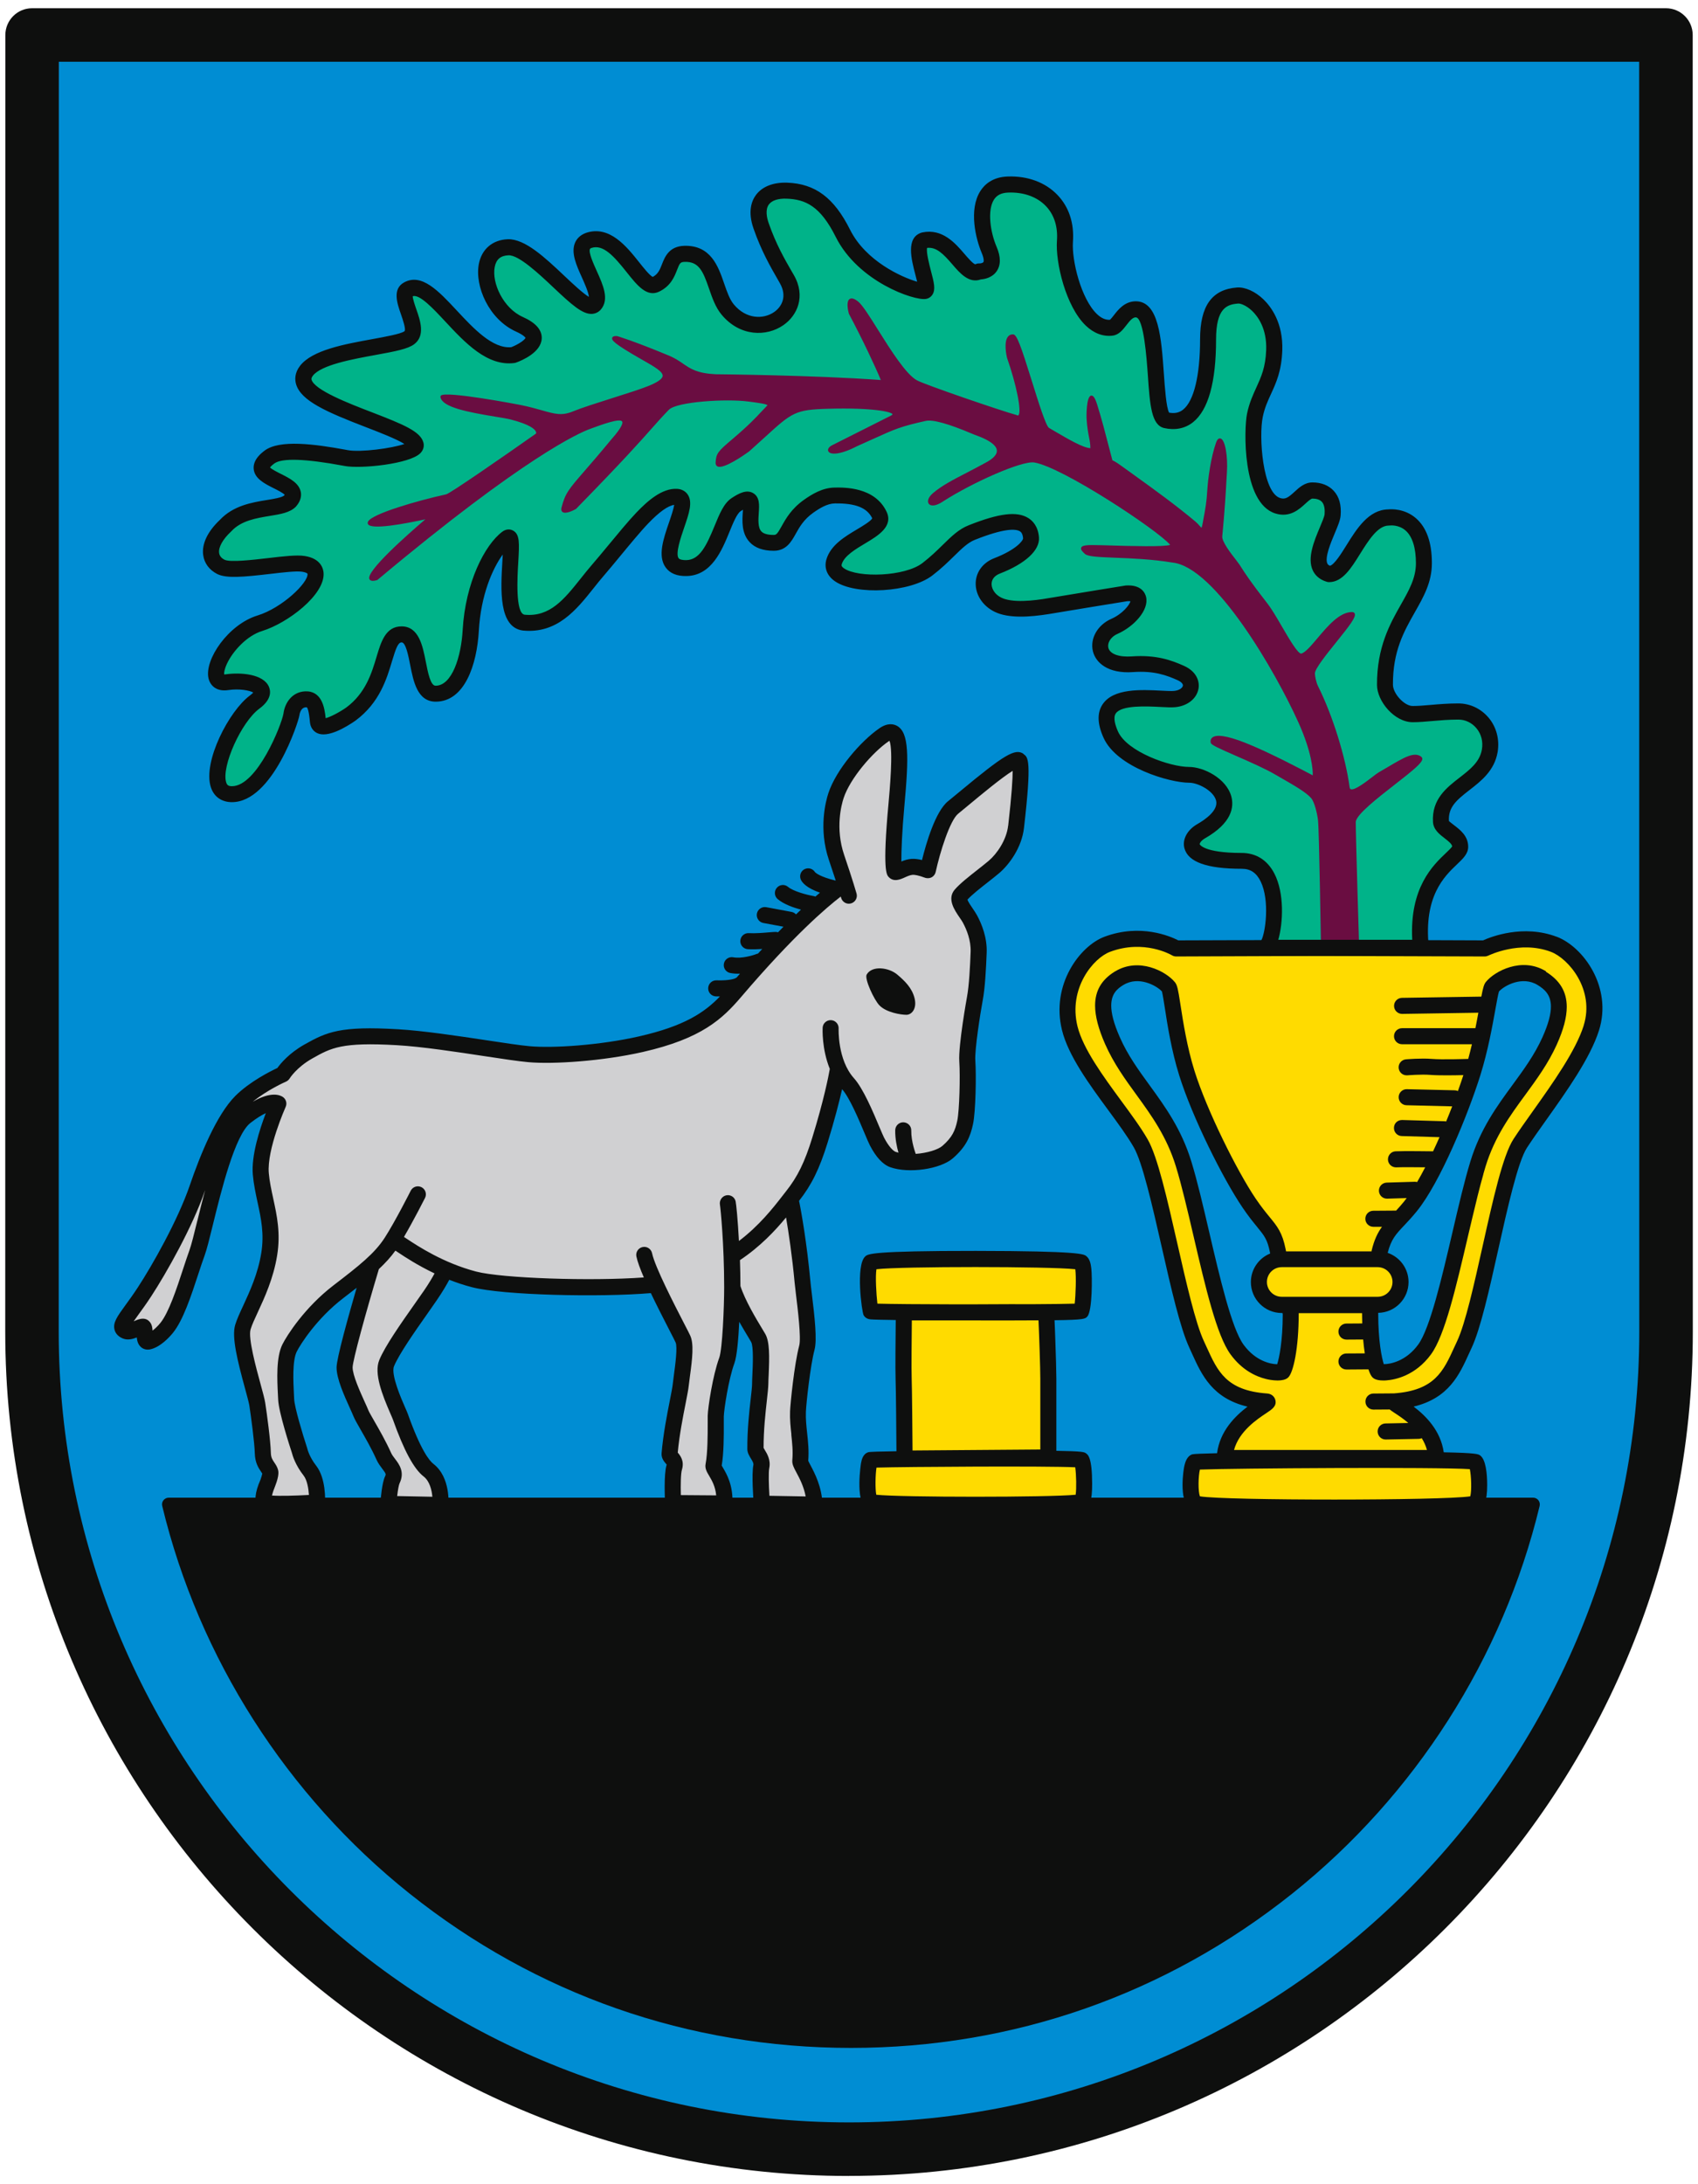 <?xml version="1.0" encoding="UTF-8"?>
<svg id="Farbe" xmlns="http://www.w3.org/2000/svg" viewBox="0 0 317.48 408.19">
  <defs>
    <style>
      .cls-1 {
        fill: #d0d0d2;
      }

      .cls-2 {
        fill: #ffdb00;
      }

      .cls-3 {
        fill: #6a0d41;
      }

      .cls-4 {
        fill: #00b389;
      }

      .cls-5 {
        fill: #0e0f0e;
      }

      .cls-6 {
        fill: #0e0f0e;
      }

      .cls-7 {
        fill: #008dd3;
      }
    </style>
  </defs>
  <path id="Wappen_Fläche" class="cls-7" d="M311.48,6.54l.02,242.33c0,84.37-68.4,152.77-152.77,152.77h.02c-84.37,0-152.77-68.4-152.77-152.77l.02-242.33h305.49Z"/>
  <g id="Wappen_Kontur">
    <path class="cls-6" d="M158.75,406.65h-.02c-86.99,0-157.75-70.78-157.75-157.77l.02-242.33C1,3.78,3.24,1.54,6,1.54h305.49c2.76,0,5,2.24,5,5l.02,242.33c0,86.99-70.76,157.76-157.75,157.77h0ZM11,11.54l-.02,237.33c0,81.48,66.29,147.76,147.76,147.77,81.47,0,147.76-66.29,147.76-147.77l-.02-237.33H11Z"/>
  </g>
  <path id="Schildfuss" class="cls-6" d="M287.64,280.37c-.24-.3-.6-.48-.98-.48H31.54c-.38,0-.75.18-.98.48-.24.3-.32.69-.23,1.07,6.85,28.39,23.28,54.12,46.24,72.43,23.66,18.87,52.2,28.84,82.52,28.85h.02c30.33,0,58.86-9.98,82.52-28.85,22.97-18.32,39.39-44.04,46.24-72.43.09-.37,0-.77-.23-1.07Z"/>
  <g id="KeyVisual_x5F_bunt">
    <g id="Farbige_x5F_Flächen">
      <path id="Blatt_x5F_Fläche" class="cls-4" d="M236.42,177.12c1.85.25,4.3-16.26-4.24-16.26-11.39,0-10.21-4.05-7.6-5.54,9.22-5.27,1.45-10.55-2.23-10.55s-12.53-2.84-14.65-7.49c-4.12-9.05,8.73-6.36,11.93-6.67,3.2-.3,4.28-3.46,1.15-4.85-2.31-1.03-4.88-1.95-9.05-1.65-7.25.52-7.44-5.28-3.36-7.08,4.08-1.8,6.55-6.45,2.23-6.17,0,0-9.83,1.58-13.47,2.21-2.72.47-6.85,1.12-9.68.25-4.13-1.26-4.87-6.11-1.03-7.59,4.28-1.65,6.47-3.74,6.36-5.23-.33-4.28-5.22-3.32-11.08-.99-2.7,1.07-4.44,3.9-8.28,6.86-4.76,3.67-18.9,3.3-17.45-1.43,1.32-4.28,9.89-5.72,8.45-8.72-1.43-2.96-4.67-3.69-8.33-3.63-1.73.03-3.31.9-4.88,2.01-4.23,2.99-3.68,6.83-6.54,6.83-8.62,0-.55-11.42-7.02-7.14-2.86,1.9-3.4,11.74-9.29,11.86-8.01.16,2.32-13.06-1.8-13.32-1.97-.12-4.19,1.61-6.44,3.95-2.25,2.34-6.14,7.26-8.23,9.67-4.05,4.66-7.16,10.56-13.96,9.9-5.18-.66-.82-17.48-3.07-15.8-2.77,2.06-6.32,8.5-6.82,17.23-.31,5.56-2.25,11.85-6.57,11.85s-2.28-11.08-6.36-11.08-1.99,9.36-9.51,14.91c0,0-5.89,4.08-6.13,1.37-.24-2.71-.64-4.23-2.32-4.15-1.68.07-2.48,1.58-2.64,2.86-.16,1.28-4.88,14.88-11.12,14.88s-.41-13.8,4.24-17.21c3.82-2.8-1.07-4.31-5.16-3.71-4.88.71-.27-9.05,6.17-11.03,6.32-1.94,14.4-10.1,8.15-11.08-3.04-.48-12.99,1.83-15.47.55-2.48-1.28-2.68-4.35.88-7.68,3.66-3.97,10.2-2.74,12.07-4.61,3.29-3.79-9.51-4.01-3.84-8.23,2.73-2.03,11.23-.38,14.35.19,3.28.6,13.39-.78,12.98-2.5-.88-3.62-25.02-7.9-20.41-13.83,3.13-4.02,16.72-4.34,19.2-6.14,2.48-1.8-2.54-7.76-.22-9.03,4.8-2.63,11.52,13.31,19.68,12.25,0,0,7.72-2.81,1.16-5.74-6.56-2.93-8.98-14.14-2.12-14.4,4.98-.19,14.14,13.02,16.17,10.67,2.25-2.6-5.42-10.38-1.1-11.96,5.84-1.95,9.61,9.65,12.51,8.23,3.44-1.69,1.86-5.6,5.38-5.71,5.94-.19,5.27,7.02,8.09,10.42,5.34,6.43,14.87.93,11.04-5.71-1.48-2.56-3.28-5.56-4.8-9.92-1.52-4.36.74-6.73,4.82-6.58,4.08.15,7.36,1.75,10.46,7.95,3.91,7.82,13.84,11.03,15.28,10.8,1.44-.23-2.86-8.6-.12-9.48,5.27-1.1,7.35,7.24,10.31,5.82,0,0,3.65.13,1.89-4-1.76-4.13-2.75-12.01,3.49-12.24,6.24-.23,11.16,3.79,10.67,10.59-.36,4.95,2.93,16.85,8.72,16.16,1.35-.16,2.2-3.43,4.52-3.43,5.12,0,2.61,20.04,5.65,20.73,6.96,1.58,7.87-9,7.87-15.09s2.14-7.95,5.52-8.22c2.23-.17,7.11,3.2,6.85,10.23-.22,5.93-2.65,7.54-3.61,12.15-.68,3.24-.47,15.43,4.28,16.9,3.18.99,4.39-2.85,6.47-2.85s4.06,1.1,3.78,4.56c-.19,2.32-5.31,9.71-.66,11.06,3.68,0,5.86-10.57,11.14-10.57,0,0,6.6-.99,6.59,8.56-.01,7.25-7.33,10.84-7.27,22.71.01,2.41,2.74,5.47,5.18,5.47s5.04-.49,8.56-.49,6.55,3.28,5.84,7.36c-1.07,6.17-9.51,6.67-9.12,13.21.1,1.65,3.6,2.41,3.6,4.73s-8.83,4.71-7.36,18.86h-29.26Z"/>
      <path class="cls-3" d="M265.75,141.43c-1.29-1.02-3.21.11-6.12,1.83-.58.34-1.19.7-1.85,1.08-.26.15-.68.47-1.21.88-1.16.89-3.32,2.56-4.02,2.27-.04-.02-.17-.07-.21-.37-.76-5.68-3.18-13.44-5.9-18.88-.33-.66-.58-1.81-.59-2.39,0-.88,2.21-3.62,3.98-5.82,2.63-3.26,3.76-4.75,3.46-5.38-.05-.1-.18-.27-.5-.27h0c-2.33,0-4.53,2.6-6.46,4.89-1.16,1.37-2.25,2.66-3.01,2.87-.61.16-2.41-2.95-3.61-5.01-.95-1.63-1.93-3.31-2.74-4.35-3.15-4.03-4.24-5.73-4.89-6.75-.13-.2-.24-.38-.34-.53-.13-.19-.36-.49-.65-.87-.93-1.19-2.65-3.4-2.56-4.39.46-4.85.64-7.88.76-10.09.04-.68.07-1.3.11-1.87.19-2.83-.29-6.15-1.22-6.34-.33-.07-.6.19-.8.75-.99,2.77-1.53,6.85-1.65,8.92-.13,2.25-.35,3.42-.75,5.55l-.13.71c-.11.61-.21.75-.19.76-.08-.03-.27-.25-.41-.41-.19-.22-.43-.49-.72-.73-3.74-3.13-7.27-5.68-12.16-9.2l-1.88-1.35c-.85-.61-1.27-.83-1.5-.91-.15-.53-.36-1.34-.6-2.29-.61-2.37-1.45-5.61-2.25-8.13-.4-1.26-.73-1.75-1.14-1.67-.93.17-.85,4.09-.85,4.13.1,1.77.31,2.82.47,3.65.14.7.25,1.27.25,2.04-1.4-.08-4.14-1.69-6.57-3.11-.39-.23-.78-.46-1.16-.68-.59-.34-2.04-4.99-3.2-8.72-2.07-6.65-2.82-8.72-3.49-8.76-.4-.02-.74.11-.97.4-.86,1.01-.28,3.65-.2,3.97,1.78,5.06,2.8,10.18,2.12,10.76-.06.05-.17.04-.37-.07-2.55-.68-16.89-5.57-18.58-6.47-2.05-1.1-4.96-5.73-7.3-9.46-1.56-2.49-2.91-4.64-3.71-5.27-.7-.55-1.22-.71-1.58-.47-.72.47-.26,2.32-.15,2.74,2.71,5.12,4.91,9.82,5.98,12.4-12.39-.91-30.72-1.08-30.88-1.08-3.45-.17-4.67-1-6.09-1.97-.78-.54-1.59-1.09-2.84-1.59-6.48-2.69-9.41-3.55-9.49-3.57-.25-.02-.82-.05-.93.33-.12.42.19,1,5.36,3.95l.47.27c1.97,1.12,3.66,2.08,3.61,2.89-.04.57-.99,1.22-2.81,1.94-1.59.62-4.17,1.44-6.67,2.23-2.78.88-5.65,1.79-7.31,2.47-2.06.85-3.37.48-5.76-.2-1.11-.31-2.49-.71-4.25-1.05-.14-.03-13.87-2.66-14.67-1.7-.08.1-.1.23-.07.3.35,1.86,5.05,2.78,10.26,3.63,1.21.2,2.25.37,2.84.52,3.73.96,4.58,1.86,4.75,2.31.06.17.04.28.02.32-6.36,4.48-16.05,11.18-16.8,11.36-5.42,1.19-13.81,3.63-14.6,5.07-.11.19-.09.35-.05.45.44,1.22,7.03-.04,10.75-.85-3.44,2.94-11.2,9.79-10.46,11.19.23.45.92.32,1.41.18l.1-.05c27.62-23.14,37.88-27.53,39.66-28.18l.4-.15c1.96-.72,5.25-1.92,5.69-1.27.12.18.17.87-2.03,3.35-2.18,2.64-3.82,4.53-5.02,5.91-2.98,3.44-3.6,4.15-4.29,6.82-.12.48.03.72.18.83.58.45,2.05-.3,2.48-.54l.06-.04c8.88-9.09,11.95-12.55,14.19-15.08,1.08-1.22,1.94-2.19,3.16-3.44,1.46-1.51,10.71-2.09,14.86-1.54l.17.02c1.53.2,3.27.43,3.41.68-.39.39-.74.76-1.12,1.17-1.08,1.16-2.43,2.6-5.45,5.16-2.7,2.28-3.04,2.68-3.13,4.38-.02.43.17.62.34.71,1.13.61,5.12-2.21,5.93-2.8,1.09-.98,2.03-1.83,2.86-2.58,5.18-4.73,5.73-5.22,11.96-5.39,8.26-.23,11.89.57,11.99,1.04,0,0-.03.11-.39.29-4.2,2.1-10.96,5.52-10.97,5.52-.7.39-.79.83-.64,1.11.38.71,2.34.61,5.33-.95,1.31-.58,2.38-1.06,3.29-1.48,3.78-1.71,4.92-2.23,9.59-3.26,1.32-.29,4.25.52,8.7,2.41.23.1.39.16.44.18,3.36,1.17,4.12,2.25,4.16,2.94.05.76-.71,1.57-2.22,2.34-1.24.68-2.37,1.27-3.47,1.84-2.46,1.27-4.58,2.36-6.25,3.78-.97.82-1.09,1.6-.79,2,.33.44,1.23.54,2.74-.49,5.42-3.48,14.65-7.6,16.98-7.23,5.24.85,22.99,12.57,25.41,15.39-.99.41-7.43.23-11.75.1l-1.01-.03c-2.89-.09-3.69,0-3.87.46-.15.36.21.72.68,1.16.54.49,2.32.59,5.68.72,3.06.12,6.86.27,10.67.9,8,.77,19.35,20.48,23.59,29.9,2.51,5.59,2.7,8.84,2.67,9.87-1.6-.85-8.39-4.44-12.71-6.12-3.33-1.3-5.39-1.6-6.12-.9-.34.32-.31.76-.22,1,.2.38,1.46.96,4.73,2.39,2.56,1.12,5.46,2.39,7.34,3.5.42.25.88.51,1.35.78,2.06,1.18,4.38,2.51,5.32,3.59.64.74,1.13,2.85,1.29,4.1.22,1.8.56,23.84.56,24.07v.24s7.15.18,7.15.18v-.26c-.01-.21-.65-21.14-.65-23.82,0-1.35,4.07-4.51,7.34-7.06,3.26-2.54,5.1-4.01,5.11-4.76,0-.15-.06-.28-.18-.37Z"/>
      <path id="Kelch_x5F_Fläche" class="cls-2" d="M290.71,176.34c-6.52-2.46-12.89.78-12.89.78l-26.87-.1h-3.96l-26.87.1s-5.75-3.45-12.89-.78c-4.03,1.51-8.9,8.01-7.02,15.68,1.7,6.91,9.77,15.43,13.28,21.53,3.35,5.84,7.01,30.22,10.45,37.59,2.3,4.94,3.88,9.95,13.06,10.62,1.59.12-6.93,1.7-7.74,11.15-3.47.06-5.7.11-5.84.16-.78.27-1.35,6.54,0,7.73,1.28,1.13,51.04,1.06,52.46,0,1.15-.86.68-7.23,0-7.73-.21-.16-3.01-.25-7.2-.31-.85-9.79-9.32-10.89-7.74-11,9.18-.67,10.76-5.68,13.06-10.62,3.44-7.37,6.96-32.25,10.45-37.59,3.85-5.9,11.14-14.82,13.28-21.53,2.39-7.52-2.99-14.16-7.02-15.68ZM231.48,252.04c-3.7-5.08-6.87-24.52-9.97-34.65-3.11-10.13-9.69-14.86-13.3-23.05-3-6.79-1.83-9.76,1.23-11.65,3.79-2.34,8.06.13,9.29,1.65.57.71,1.06,8.64,3.38,16.05,2.32,7.42,7.93,18.8,11.63,24.28,3.23,4.77,4.55,4.75,5.38,8.93l.34,1.64c-2.17.2-3.88,2.01-3.88,4.23,0,2.36,1.91,4.27,4.27,4.27h1.36l.33,1.58c0,6.96-1.16,10.51-1.49,10.84-.33.33-5.12.61-8.56-4.12ZM289.96,194.33c-3.67,8.16-10.31,12.92-13.42,23.05-3.11,10.13-6.27,29.57-9.97,34.65-3.44,4.73-8.37,4.45-8.7,4.12-.33-.33-1.5-3.88-1.49-10.84l.24-1.58h1.16c2.36,0,4.27-1.91,4.27-4.27s-1.83-4.17-4.12-4.25l.2-1.3c1.04-4.38,2.77-4.91,5.79-8.61,4.17-5.12,9.3-17.51,11.62-24.92,2.32-7.42,3.08-15.34,3.66-16.05,1.22-1.52,5.5-3.99,9.29-1.65,3.06,1.89,4.59,4.76,1.48,11.65Z"/>
      <path id="Esel_x5F_Fläche_x5F_Grau" class="cls-1" d="M90.72,195.9c-5.21-.79-11.7-1.77-16.42-2.05-1.97-.12-3.64-.17-5.11-.17-6.22,0-8.24.97-11.55,2.84-2.64,1.49-4.08,3.26-4.58,3.95l-.22.31-.35.16c-1.1.52-4.91,2.4-7.44,4.93-2.62,2.62-5.45,8.21-8.17,16.17-2.26,6.62-7.14,15.2-9.86,19.36-.9,1.38-1.72,2.51-2.38,3.41-1.32,1.82-1.95,2.72-1.78,3.33.06.24.28.44.63.6.13.06.27.09.43.09.3,0,.65-.09,1.12-.28l1.83-.76.18,1.98c.05.61.19.79.3.87.07.06.16.09.26.09.05,0,.09,0,.14-.02,1.19-.27,2.57-1.53,3.38-2.53,1.75-2.14,3.21-6.6,4.5-10.52.43-1.31.83-2.52,1.19-3.52.39-1.07.89-3.09,1.52-5.65,2.14-8.71,4.48-17.4,7.52-19.79,1.21-.95,2.32-1.65,3.31-2.08l3.19-1.39-1.25,3.25c-1.01,2.64-2.67,7.57-2.38,10.93.15,1.7.51,3.35.85,4.94.66,3.05,1.35,6.2.72,10.06-.66,4.12-2.24,7.51-3.5,10.24-.61,1.32-1.14,2.46-1.43,3.4-.61,2.02.87,7.44,1.85,11.03v.05c.41,1.44.75,2.68.84,3.32.4,2.6.98,7.15,1.03,9.12.03,1.34.52,2.06.91,2.63.1.15.23.35.31.48l.25.45-.09.51c-.07.4-.26,1.02-.41,1.41v.03s-.03.03-.03.03c-1.22,2.77-.72,3.51-.66,3.59.02.02.03.04.06.07.03.01.59.31,3.47.31,1.61,0,3.74-.09,6.32-.27.08-1.37-.1-4.38-1.33-5.95-1.35-1.72-1.81-3.27-1.9-3.64v-.03s-.02-.06-.02-.06c-.02-.07-2.43-7.38-2.51-9.59-.01-.26-.03-.57-.04-.9v-.1c-.17-3.17-.26-6.7.67-8.59.73-1.48,3.99-6.6,9.13-10.54.93-.72,1.79-1.38,2.6-2.02l3.57-2.81-1.27,4.37c-3.46,11.87-3.72,14.17-3.72,14.59,0,1.79,1.43,4.93,2.37,7.01l.03.07c.27.59.5,1.1.66,1.49.18.45.65,1.26,1.23,2.28.88,1.53,2.09,3.62,3.05,5.77.24.53.57.97.9,1.4.7.92,1.3,1.71.69,2.98-.3.61-.59,2.43-.74,4.51l9.73.19s.41-4.47-2.22-6.5c-1.57-1.21-3.34-4.58-5.26-10-.08-.23-.28-.69-.49-1.16-2.09-4.78-2.69-7.34-2.08-8.84,1-2.45,4.12-6.88,6.4-10.12.63-.9,1.21-1.72,1.69-2.41.99-1.45,1.77-2.72,2.31-3.77l.6-1.18,1.23.48c1.39.54,2.77,1,4.11,1.35,3.33.88,11.88,1.46,21.26,1.46,4.49,0,8.65-.14,11.71-.41l1.01-.09.43.91c1.1,2.31,2.42,4.89,3.56,7.11l.12.22c.47.92.82,1.59.98,1.93.43.93.38,2.66-.19,6.84-.09.65-.17,1.24-.22,1.71-.07.65-.3,1.82-.56,3.16-.52,2.65-1.23,6.26-1.53,9.72-.02.29.13.5.4.81.2.24.29.34.37.48l.18.32v.36c.01.19-.02.38-.08.6-.32,1.06-.33,4.2-.21,6.67l9.59.07c.15-3.05-.91-4.84-1.55-5.91-.1-.17-.22-.37-.29-.51l-.23-.44.09-.49c.38-2.2.38-5.55.37-7.55,0-.64,0-1.13,0-1.45.04-1.49.92-7.25,2.07-10.37.21-.56.59-2.28.84-7.5l.24-5.1,2.49,4.46c.62,1.11,1.2,2.08,1.75,2.99.22.36.4.66.53.89.52.89.63,2.62.45,6.84-.03.65-.05,1.25-.06,1.72,0,.65-.12,1.68-.27,2.99-.27,2.42-.64,5.72-.62,9.18,0,.3.21.63.45,1.02.38.61.85,1.37.65,2.31-.22,1.09-.11,4.27.1,6.94l9.86.18c-.13-3.02-1.29-5.22-2.06-6.67-.25-.47-.41-.77-.5-1l-.13-.32.03-.34c.14-1.76-.04-3.37-.2-4.93-.15-1.4-.29-2.71-.24-4.15.06-1.59.83-8.8,1.66-11.93.46-1.73-.18-6.95-.56-10.07-.12-.96-.21-1.73-.26-2.25-.68-7.28-1.77-13.31-2.1-14.84l-.14-.67.42-.54c2.25-2.86,3.63-5.67,5.08-10.38,1.39-4.49,2.24-7.91,2.71-9.99l.62-2.77,1.89,2.12.03.04.02.03c1.45,1.64,3,5.18,4.47,8.68.4.96.72,1.72.92,2.1.95,1.84,2.01,3.04,2.99,3.38.89.32,2.04.48,3.33.48,2.76,0,5.66-.79,6.91-1.88,2.14-1.87,2.82-3.46,3.27-5.56.46-2.17.58-8.74.4-11.47-.15-2.25.99-9.4,1.4-11.61.43-2.29.61-5.85.71-8.7.09-2.48-.84-4.76-1.63-6.24-.18-.33-.43-.7-.7-1.09-.67-.98-1.09-1.65-1.22-2.21l-.18-.75.52-.57c.92-1.01,2.55-2.29,3.99-3.41.72-.57,1.47-1.15,2.08-1.67,1.68-1.42,3.77-4.23,4.14-7.51,1.07-9.26.94-11.81.64-12.33,0,0,0,0,0,0-.01,0-.05-.03-.1-.05-.12-.08-.17-.08-.23-.08-1.31,0-5.64,3.51-9.96,7.11l-.1.08c-.77.64-1.47,1.22-2.04,1.68-1.43,1.16-3.1,5.07-4.36,10.22l-.35,1.42-1.42-.36c-.52-.13-.98-.2-1.35-.2-.06,0-.12,0-.18,0-.56.04-1.12.25-1.49.4l-1.99.83-.03-2.15c-.03-1.86.11-5.61.57-10.57.58-6.34,1.02-12.6-.58-13.54-.15-.09-.31-.13-.49-.13-.35,0-.79.17-1.26.5-3.26,2.25-7.64,7.36-8.96,11.37-.44,1.34-1.74,6.14.1,11.55.27.8.69,2.1,1.26,3.86l.32,1.02-.87.62-.06.04-.54.38-.23.12-1.95,1.64c-.26.22-.55.47-.84.72l-.53.46-.18.12-1.87,1.75c-.19.17-.38.36-.58.55l-.2.19-.54.52h-.03s-1.94,1.95-1.94,1.95c-.31.31-.63.64-.95.97l-.47.48h-.03s-2.19,2.35-2.19,2.35c-.37.4-.76.83-1.15,1.25l-.34.37-.65.68-2.27,2.59-.65.75-.07.08-.24.27-.46.73-2.39,2.49c-3.2,3.33-7.13,5.96-15.93,7.96-5.34,1.22-12.29,2-17.7,2-1.24,0-2.33-.04-3.25-.13-1.83-.17-4.74-.61-8.12-1.12"/>
      <path id="Esel_x5F_Auge" class="cls-5" d="M167.75,182.12c1.41,1.19,2.78,2.51,3.25,4.44.48,1.93-.53,3.09-1.53,3.09s-3.75-.42-5.05-1.77c-1.01-1.05-2.83-4.97-2.37-5.76,1.02-1.75,4.16-1.3,5.7,0h0Z"/>
      <g id="Trog_x5F_Fläche">
        <path class="cls-2" d="M180.71,245.27h-11.71s-.13,10.12-.04,12.44c.09,2.32.17,14.88.17,14.88,0,0,10.15-.08,13.53-.1,3.34-.03,13.35-.1,13.35-.1v-14.73c0-2.32-.35-12.31-.44-12.38-.02-.02-.89-.03-2.18-.03,5.05-.03,8.7-.1,8.78-.19.4-.47.87-8.46,0-9.13-1.06-.83-38.42-.88-39.39,0-1.01.93-.21,8.75,0,9.13.07.13,8.74.21,17.93.22Z"/>
        <path class="cls-2" d="M202.2,272.83c-.7-.46-38.85-.16-39.39,0-.59.18-1.01,7.04,0,7.84.96.76,38.33.71,39.39,0,.87-.58.51-7.5,0-7.84Z"/>
      </g>
    </g>
    <g id="Outline">
      <g id="Blatt_x5F_Outline">
        <path class="cls-6" d="M265.68,178.64h-29.11c-.14,0-.25-.02-.35-.03-.78-.11-1.35-.8-1.3-1.59.04-.58.41-1.07.91-1.28.77-1.41,1.61-7.41-.11-10.99-.79-1.63-1.91-2.39-3.53-2.39-6.54,0-10.05-1.26-10.74-3.85-.43-1.62.53-3.42,2.4-4.49,1.52-.87,4-2.6,3.52-4.43-.49-1.83-3.38-3.31-5.01-3.31-3.65,0-13.5-2.85-16.01-8.37-1.19-2.61-1.25-4.74-.17-6.32,2.02-2.97,7.17-2.71,10.92-2.52.99.05,1.92.1,2.41.05.99-.09,1.59-.57,1.66-.98.05-.33-.33-.73-.98-1.02-2.06-.92-4.4-1.8-8.33-1.52-4.73.34-6.99-1.78-7.51-3.87-.59-2.38.85-4.94,3.44-6.08,2.09-.92,3.37-2.56,3.58-3.28-.12-.02-.3-.04-.58-.02-.91.15-9.96,1.6-13.38,2.19-3.48.61-7.44,1.1-10.38.21-2.66-.81-4.51-3.02-4.6-5.48-.08-2.2,1.25-4.09,3.46-4.95,4.12-1.59,5.4-3.28,5.4-3.72-.08-.98-.45-1.21-.58-1.3-.79-.49-2.9-.62-8.45,1.59-1.3.52-2.43,1.62-3.87,3.03-1.12,1.1-2.39,2.34-4.06,3.62-4.11,3.17-14.33,3.78-18.23,1.08-1.49-1.03-2.06-2.54-1.57-4.13.81-2.64,3.44-4.21,5.76-5.59.99-.59,2.64-1.58,2.79-2.05-.97-1.97-3.12-2.82-6.98-2.77-1.42.02-2.84.89-4.04,1.74-1.78,1.26-2.58,2.68-3.28,3.94-.83,1.49-1.78,3.17-4.12,3.17-1.98,0-3.5-.54-4.49-1.61-1.56-1.66-1.4-4.01-1.28-5.73,0-.1.01-.22.02-.33-.13.08-.28.17-.44.28-.69.45-1.43,2.26-2.08,3.86-1.41,3.44-3.34,8.16-8.01,8.25-1.8.05-3.12-.5-3.91-1.59-1.55-2.12-.44-5.35.63-8.46.35-1.02.85-2.47.95-3.25-1.19.18-2.81,1.34-4.85,3.47-1.39,1.44-3.47,3.96-5.31,6.19-1.09,1.32-2.1,2.54-2.87,3.43-.7.8-1.39,1.67-2.05,2.5-3.18,3.99-6.78,8.52-13.19,7.9-4.59-.58-4.16-7.72-3.85-12.94.02-.41.05-.85.07-1.27-1.95,2.69-4.09,7.61-4.47,14.23-.36,6.41-2.67,13.27-8.07,13.27-3.43,0-4.17-3.81-4.77-6.87-.33-1.68-.82-4.21-1.6-4.21-.67,0-1.07,1.12-1.79,3.5-.98,3.29-2.33,7.79-6.83,11.12-1.86,1.29-5.2,3.26-7.16,2.34-.78-.37-1.27-1.11-1.36-2.05-.19-2.14-.45-2.66-.59-2.78,0,0-.04,0-.12,0-.02,0-.03,0-.05,0-.98.04-1.19,1.29-1.22,1.54-.14,1.11-4.98,16.19-12.61,16.19-1.92,0-3.35-1.01-3.93-2.76-1.58-4.82,3.46-14.36,7.28-17.16.34-.25.53-.44.64-.57-.66-.38-2.56-.77-4.7-.45-2.26.33-3.38-.93-3.67-2.22-.78-3.49,3.7-10.05,9.18-11.73,4.55-1.39,9.46-6.09,9.34-7.76-.01-.15-.43-.32-.99-.41-1.08-.17-3.61.12-6.05.41-5,.58-8.16.87-9.87,0-1.47-.76-2.39-2-2.6-3.52-.29-2.07.81-4.4,3.1-6.56,2.53-2.71,6.02-3.28,8.83-3.74,1.29-.21,2.76-.45,3.21-.84.04-.05.08-.1.1-.13-.32-.36-1.41-.91-2.08-1.24-1.67-.84-3.57-1.79-3.72-3.61-.15-1.77,1.52-3.01,2.06-3.42,2.8-2.08,9.28-1.23,15.25-.13l.26.05c2.42.45,8.3-.34,10.61-1.15-1.46-.93-4.81-2.22-7.17-3.13-7.34-2.83-12.22-4.92-13.1-8.1-.22-.81-.27-2.05.77-3.39,2.28-2.93,8.26-4.02,13.54-4.98,2.35-.43,5.28-.96,5.96-1.46.37-.27-.34-2.3-.64-3.17-.7-2-1.66-4.73.58-5.96,3.29-1.8,6.46,1.61,9.83,5.22,3.15,3.38,6.72,7.21,10.22,6.88,1.26-.49,2.55-1.34,2.66-1.77-.02.02-.26-.46-1.75-1.13-5.11-2.28-7.78-8.51-6.98-12.66.54-2.77,2.56-4.5,5.41-4.61,3.2-.11,6.96,3.42,10.6,6.86,1.43,1.35,3.49,3.29,4.57,3.91-.07-.89-.91-2.74-1.31-3.63-1.02-2.26-2.08-4.6-1.29-6.47.25-.6.81-1.41,2.06-1.86,4.39-1.47,7.6,2.56,9.94,5.5.79,1,1.97,2.48,2.54,2.73,1.01-.54,1.33-1.36,1.73-2.39.52-1.32,1.3-3.33,4.14-3.42,4.98-.15,6.37,3.83,7.47,7.03.53,1.53,1.02,2.97,1.82,3.93,2.3,2.77,5.53,2.81,7.54,1.41,1.44-1,2.47-2.95,1.05-5.41l-.3-.53c-1.4-2.43-3.15-5.45-4.61-9.65-1.11-3.18-.37-5.17.45-6.28,1.17-1.58,3.25-2.39,5.84-2.3,5.25.19,8.77,2.82,11.75,8.78,2.94,5.88,9.66,8.89,12.55,9.73-.1-.41-.22-.87-.32-1.26-.77-2.94-1.82-6.97,1.13-7.91.05-.02.1-.03.15-.04,3.76-.78,6.16,2,7.91,4.04.61.71,1.63,1.89,2.02,1.91.22-.11.5-.18.74-.16.26.03.66-.11.76-.24.09-.13.13-.64-.3-1.67-1.14-2.68-2.48-8.14-.27-11.62.75-1.18,2.24-2.61,5.09-2.71,3.74-.14,7.05,1.08,9.31,3.43,2.16,2.24,3.16,5.27,2.91,8.77-.25,3.47,1.52,10.67,4.48,13.5.82.78,1.62,1.13,2.45,1.07.17-.15.49-.55.7-.82.81-1.05,2.04-2.63,4.12-2.63,4.3,0,4.78,6.88,5.25,13.53.18,2.54.44,6.32.98,7.28,1.06.19,1.9.01,2.62-.57,2.02-1.61,3.17-6.39,3.17-13.11,0-6.26,2.19-9.35,6.91-9.71,1.5-.11,3.39.73,4.93,2.21,1.4,1.35,3.72,4.38,3.53,9.57-.14,3.83-1.14,6.01-2.11,8.12-.61,1.33-1.19,2.59-1.54,4.29-.76,3.64-.04,14.14,3.26,15.16.96.3,1.52-.11,2.69-1.18.89-.82,1.9-1.74,3.34-1.74,1.66,0,3.03.54,3.98,1.57,1.02,1.1,1.45,2.65,1.29,4.61-.07.89-.53,1.97-1.11,3.35-.71,1.69-1.9,4.52-1.37,5.63.04.09.13.27.49.42.85-.26,2.13-2.31,3.08-3.84,1.94-3.12,4.15-6.64,7.8-6.7.61-.06,3.08-.17,5.18,1.64,1.99,1.72,3,4.55,2.99,8.42,0,3.57-1.55,6.28-3.18,9.15-2.03,3.58-4.13,7.27-4.1,13.55,0,1.67,2.14,3.98,3.68,3.98,1.04,0,2.12-.09,3.36-.2,1.5-.13,3.21-.28,5.2-.28,2.16,0,4.21.97,5.64,2.66,1.48,1.75,2.09,4.11,1.69,6.45-.6,3.47-3.08,5.39-5.26,7.08-2.48,1.92-3.99,3.23-3.84,5.78.08.11.63.53.99.81,1.1.84,2.61,1.99,2.61,4.01,0,1.29-.93,2.18-2.11,3.3-2.33,2.22-6.24,5.93-5.26,15.4.04.42-.09.84-.38,1.16-.29.31-.69.5-1.11.5ZM239.03,175.63h25.02c-.52-9.74,3.88-13.92,6.3-16.22.46-.43,1.01-.96,1.17-1.23-.07-.46-.62-.91-1.42-1.53-.93-.71-2.08-1.59-2.17-3.02-.26-4.26,2.53-6.42,5-8.33,1.92-1.49,3.74-2.9,4.14-5.22.26-1.49-.11-2.91-1.03-4-.85-1.01-2.07-1.6-3.34-1.6-1.86,0-3.42.14-4.93.27-1.26.11-2.45.22-3.63.22-3.42,0-6.67-3.92-6.68-6.97-.03-7.08,2.47-11.5,4.49-15.05,1.49-2.63,2.78-4.9,2.79-7.67,0-2.89-.66-5-1.92-6.12-1.3-1.15-2.89-.96-2.96-.95-.06,0-.14.01-.21.01-2.05,0-3.8,2.81-5.35,5.29-1.69,2.71-3.29,5.28-5.8,5.28-.14,0-.28-.02-.42-.06-1.54-.45-2.27-1.39-2.61-2.1-1.11-2.32.23-5.52,1.31-8.09.38-.9.85-2.02.88-2.43.06-.75.02-1.76-.51-2.33-.46-.5-1.22-.6-1.77-.6-.27,0-.87.55-1.31.95-1.16,1.06-2.91,2.67-5.61,1.83-6.28-1.95-5.87-15.93-5.3-18.64.42-2.03,1.1-3.5,1.75-4.92.88-1.93,1.71-3.74,1.83-6.98.15-4.02-1.57-6.3-2.61-7.3-1.12-1.07-2.22-1.43-2.62-1.39-2.1.16-4.14.82-4.14,6.72,0,7.97-1.45,13.17-4.3,15.45-1.48,1.18-3.35,1.56-5.4,1.1-2.4-.55-2.67-4.29-3.06-9.95-.21-2.94-.75-10.74-2.26-10.74-.57,0-1.06.58-1.75,1.47-.66.85-1.4,1.81-2.59,1.95-1.77.21-3.49-.44-4.99-1.87-3.74-3.57-5.7-11.79-5.4-15.89.19-2.62-.53-4.86-2.08-6.47-1.66-1.73-4.17-2.62-7.04-2.51-1.27.05-2.12.47-2.66,1.32-1.27,2-.69,6.04.5,8.83.8,1.87.8,3.4.01,4.55-.85,1.23-2.27,1.48-2.96,1.53-2.21.81-3.92-1.17-5.3-2.78-1.72-2-3.01-3.31-4.75-3.11-.19.8.42,3.14.72,4.3.57,2.17.91,3.47.27,4.45-.28.43-.72.71-1.23.79-2.2.34-12.65-3.21-16.85-11.61-2.88-5.76-5.65-7-9.17-7.13-1.59-.06-2.76.33-3.32,1.08-.7.95-.41,2.43-.03,3.51,1.37,3.93,2.97,6.7,4.38,9.14l.31.53c2.28,3.96.67,7.56-1.94,9.37-3.13,2.18-8.1,2.2-11.56-1.95-1.15-1.38-1.76-3.16-2.35-4.87-1.12-3.25-1.89-5.07-4.54-5-.82.03-.93.19-1.44,1.51-.49,1.26-1.17,2.99-3.32,4.04-2.32,1.14-4.15-1.17-6.09-3.61-2.4-3.02-4.41-5.27-6.6-4.54-.09.03-.24.11-.28.2-.28.66.65,2.71,1.26,4.07,1.19,2.63,2.42,5.35.77,7.25-.42.48-1,.76-1.64.8-1.77.1-3.8-1.71-7.19-4.91-2.73-2.58-6.5-6.11-8.42-6.04-1.48.06-2.3.75-2.58,2.18-.58,2.98,1.59,7.72,5.26,9.35,2.4,1.07,3.58,2.41,3.53,3.99-.09,2.62-3.69,4.13-4.79,4.53-.1.04-.21.06-.32.08-5.08.67-9.27-3.83-12.96-7.79-2.24-2.4-4.76-5.1-6.05-4.69,0,.5.41,1.68.66,2.41.74,2.11,1.75,5-.43,6.59-1.17.85-3.38,1.29-7.19,1.98-4.28.78-10.14,1.85-11.71,3.87-.33.43-.27.64-.25.74.55,1.96,7.01,4.46,11.29,6.1,5.99,2.31,9.13,3.61,9.64,5.71.16.67-.04,1.36-.55,1.9-1.94,2.05-11.15,2.99-14.16,2.43l-.27-.05c-7.16-1.33-11.5-1.46-12.91-.42-.49.36-.71.61-.8.75.35.35,1.38.87,2.02,1.19,1.67.84,3.4,1.71,3.73,3.38.12.63.07,1.61-.87,2.69-.02.03-.05.05-.07.08-1.1,1.1-2.85,1.38-4.88,1.71-2.49.41-5.32.87-7.15,2.85-.02.03-.05.05-.08.08-1.54,1.44-2.37,2.93-2.22,3.99.07.53.41.96,1,1.26,1.03.53,5.31.03,8.15-.3,2.89-.34,5.38-.63,6.87-.39,3,.47,3.46,2.37,3.51,3.16.29,4.09-6.75,9.39-11.45,10.84-2.88.88-5.51,3.76-6.62,6.14-.5,1.08-.55,1.73-.52,1.99.07,0,.17,0,.32-.02,2.7-.39,7.07-.09,8.07,2.37.32.78.51,2.34-1.8,4.04-3.39,2.49-7.16,10.88-6.2,13.81.15.45.36.69,1.07.69,4.7,0,9.28-11.45,9.63-13.58.25-1.98,1.6-4.04,4.06-4.15,3.09-.12,3.63,2.98,3.83,5.02.85-.22,2.47-1.04,3.83-1.98,3.66-2.7,4.79-6.49,5.7-9.54.83-2.77,1.69-5.64,4.66-5.64,3.25,0,3.96,3.68,4.54,6.64.39,1.98.87,4.45,1.82,4.45,3.08,0,4.79-5.41,5.07-10.44.5-8.79,4.11-15.88,7.42-18.35.63-.47,1.37-.54,1.99-.21,1.29.7,1.19,2.34.98,5.95-.16,2.61-.57,9.55,1.19,9.78,4.74.46,7.41-2.9,10.51-6.79.69-.86,1.39-1.75,2.13-2.6.76-.87,1.76-2.08,2.83-3.37,1.87-2.26,3.99-4.83,5.45-6.35,2.06-2.15,4.79-4.58,7.61-4.41.84.05,1.54.43,1.97,1.07.96,1.43.24,3.52-.67,6.17-.62,1.82-1.67,4.86-1.04,5.72.18.24.7.37,1.43.36,2.5-.05,3.77-2.68,5.29-6.38.94-2.29,1.74-4.26,3.2-5.22,1.36-.9,2.79-1.64,4.01-.93,1.26.73,1.16,2.23,1.06,3.68-.08,1.23-.19,2.77.48,3.48.41.44,1.18.66,2.3.66.48,0,.67-.14,1.5-1.64.77-1.38,1.83-3.27,4.17-4.92,1.57-1.11,3.48-2.25,5.72-2.29,1.86-.03,7.5-.12,9.71,4.48,1.34,2.77-1.59,4.52-3.93,5.92-1.86,1.11-3.96,2.36-4.43,3.9-.06.2-.13.41.41.79,2.62,1.82,11.39,1.55,14.68-.99,1.53-1.18,2.73-2.35,3.79-3.39,1.61-1.58,3-2.94,4.86-3.67,5.7-2.26,9.03-2.66,11.14-1.34.82.51,1.83,1.55,1.99,3.62.18,2.39-2.55,4.91-7.31,6.75-1.03.4-1.58,1.12-1.55,2.04.04.99.82,2.21,2.48,2.72,2.64.81,6.93.06,8.99-.3,3.6-.62,13.39-2.19,13.49-2.21.05,0,.09-.01.14-.02,2.9-.19,3.61,1.42,3.78,2.12.6,2.46-2.26,5.56-5.31,6.91-1.41.62-1.94,1.78-1.74,2.61.29,1.16,1.98,1.78,4.38,1.61,4.61-.33,7.47.74,9.77,1.77,2.34,1.05,2.94,2.88,2.71,4.24-.31,1.86-2.05,3.26-4.34,3.48-.71.07-1.65.02-2.84-.04-2.52-.13-7.21-.37-8.29,1.21-.55.81-.07,2.29.42,3.39,1.74,3.82,9.77,6.61,13.28,6.61,2.69,0,6.99,2.11,7.91,5.54.52,1.98.1,4.93-4.93,7.8-.72.41-1.03.95-.99,1.11,0,.02.75,1.62,7.84,1.62,2.69,0,4.8,1.32,6.11,3.83,1.91,3.67,1.65,9.22.74,12.43ZM271.56,158.12h0Z"/>
      </g>
      <g>
        <path class="cls-6" d="M291.04,175.06c-6.24-2.35-12.25,0-13.75.68l-26.53-.1-30.45.1c-1.5-.77-7.07-3.19-13.8-.68-4.58,1.71-10.04,8.91-7.95,17.44,1.17,4.79,5.14,10.19,8.64,14.95,1.86,2.53,3.61,4.91,4.79,6.97,1.62,2.82,3.45,10.85,5.22,18.62,1.77,7.8,3.45,15.16,5.18,18.86.17.36.33.72.49,1.08,1.79,3.94,3.79,8.34,10.37,9.9-2.28,1.73-5.17,4.56-5.69,8.7-2.58.06-4.4.13-4.64.21-1,.34-1.34,1.44-1.54,2.46-.01.06-1.07,5.95,1.04,7.81.51.45,1.35,1.2,26.22,1.2h.95c25.7-.02,26.7-.76,27.17-1.12.61-.46,1.31-1.39,1.3-4.61,0-2.09-.24-4.75-1.31-5.53-.34-.25-.66-.47-6.81-.59-.58-4.08-3.38-6.84-5.63-8.54,6.56-1.57,8.55-5.95,10.34-9.89.16-.36.33-.72.5-1.08,1.68-3.61,3.29-10.8,4.99-18.42,1.71-7.68,3.66-16.38,5.36-18.99,1.01-1.54,2.27-3.32,3.61-5.2,3.85-5.41,8.21-11.54,9.85-16.7,2.56-8.05-2.89-15.64-7.92-17.54ZM274.9,279.64c-5.28.8-45.64.81-50.55,0-.36-.97-.31-3.71,0-5,6.05-.25,44.64-.5,50.47-.08.27,1.28.36,4.03.08,5.08ZM296.1,191.69c-1.5,4.71-5.71,10.64-9.43,15.87-1.36,1.91-2.64,3.71-3.68,5.3-2,3.07-3.83,11.28-5.77,19.98-1.59,7.12-3.23,14.49-4.78,17.8-.17.37-.34.74-.51,1.1-2.06,4.52-3.68,8.1-11.29,8.66l-3.85.03c-.83,0-1.5.68-1.49,1.51,0,.83.68,1.49,1.5,1.49h.01l3.02-.02c.26.21.56.41.88.62.69.45,1.65,1.08,2.61,1.9l-4.27.09c-.83.02-1.49.7-1.47,1.53.02.82.68,1.47,1.5,1.47h.03l6.14-.12c.21,0,.4-.05.58-.13.41.67.76,1.4.97,2.21h-36.07c.95-3.51,4.33-5.76,6.07-6.91,1.05-.7,1.96-1.3,1.65-2.46-.14-.53-.62-1.13-1.54-1.19-7.62-.55-9.24-4.13-11.3-8.66-.17-.37-.33-.74-.51-1.11-1.59-3.41-3.31-10.96-4.97-18.26-1.9-8.35-3.69-16.23-5.54-19.45-1.27-2.21-3.07-4.66-4.98-7.25-3.33-4.54-7.11-9.68-8.15-13.89-1.74-7.1,2.96-12.75,6.09-13.92,6.34-2.37,11.39.54,11.59.66.23.14.51.21.78.21l26.86-.1,30.82.1h0c.23,0,.47-.06.68-.16.06-.03,5.89-2.9,11.69-.71,3.28,1.23,8.27,7.07,6.12,13.82Z"/>
        <path class="cls-6" d="M289.07,181.53l-.03-.02c-4.49-2.75-9.6-.01-11.22,2-.35.43-.53,1.05-.85,2.74l-14.84.23c-.83.01-1.49.7-1.48,1.52.01.82.68,1.48,1.5,1.48h.02l14.24-.22c-.16.88-.34,1.86-.55,2.89h-13.72c-.83,0-1.5.67-1.5,1.5s.67,1.5,1.5,1.5h13.07c-.21.9-.44,1.82-.69,2.74-.65.02-4.87.16-6.83,0-1.95-.16-4.69.07-4.81.08-.83.07-1.44.8-1.37,1.62.07.78.72,1.37,1.49,1.37.04,0,.09,0,.13,0,.03,0,2.61-.22,4.31-.08,1.64.13,4.57.08,6.17.04-.3.92-.64,1.92-1.02,2.98-.18-.09-.39-.14-.6-.14l-8.94-.21c-.81-.03-1.52.63-1.54,1.46-.02.83.64,1.52,1.46,1.54l8.55.21c-.36.93-.73,1.87-1.13,2.83-.11-.03-.22-.05-.34-.05l-7.88-.23c-.88-.01-1.52.63-1.54,1.46-.02.83.63,1.52,1.46,1.54l7.06.21c-.39.89-.8,1.78-1.21,2.65-.03,0-.06,0-.09-.01-.22,0-5.41-.08-6.92,0-.83.04-1.46.75-1.42,1.58.04.8.71,1.42,1.5,1.42.03,0,.05,0,.08,0,.97-.05,3.72-.03,5.38-.01-.5.97-1.01,1.9-1.51,2.76-.14-.04-.29-.06-.44-.06l-5.25.16c-.83.03-1.48.72-1.45,1.55.03.81.69,1.45,1.5,1.45.02,0,.03,0,.05,0l3.64-.11c-.16.21-.32.44-.48.63-.54.66-1.03,1.21-1.49,1.71,0,0-.02,0-.03,0h-.01l-4.23.03c-.83,0-1.5.68-1.49,1.51,0,.82.68,1.49,1.5,1.49h1.61c-.8,1.1-1.46,2.43-1.94,4.47,0,0,0,0,0,0,0,0,0,0,0,0,0,0,0,0,0,0,0,.04,0,.08,0,.12h-15.99l-.08-.4c-.62-3.13-1.57-4.28-3.01-6.03-.69-.84-1.54-1.88-2.6-3.44-3.48-5.15-9.11-16.45-11.44-23.88-1.39-4.45-2.12-9.14-2.6-12.24-.02-.13-.04-.26-.06-.38-.4-2.59-.55-3.36-.97-3.9,0-.01-.02-.02-.02-.03,0-.01-.02-.02-.03-.03h0s0,0,0,0c-1.65-2.01-6.71-4.69-11.16-1.99t0,0l-.06.03c-2.46,1.52-3.68,3.57-3.68,6.35,0,2,.63,4.37,1.87,7.19,1.6,3.63,3.78,6.63,5.89,9.53,2.77,3.82,5.64,7.77,7.35,13.35,1.08,3.52,2.16,8.14,3.3,13.03,2.22,9.53,4.32,18.53,6.9,22.07h0c2.18,3,4.8,4.16,6.61,4.61.63.16,1.17.23,1.55.26.23.02.45.03.64.03.5,0,.88-.06,1.17-.13t0,0c.52-.14.74-.36.85-.46.94-.93,1.94-5.42,1.94-11.89v-.02s0-.05,0-.08h11.85v.1c0,.63.01,1.23.03,1.82l-2.96.02c-.83,0-1.5.68-1.49,1.51,0,.83.68,1.49,1.5,1.49h.01l3.11-.02c.08.94.19,1.81.31,2.59l-3.44.02c-.83,0-1.5.68-1.49,1.51,0,.82.68,1.49,1.5,1.49h.01l4.1-.03c.24.72.49,1.23.74,1.48.16.16.6.6,2.04.6.2,0,.42,0,.66-.03,1.5-.12,5.32-.83,8.27-4.87,2.58-3.54,4.67-12.54,6.9-22.06.05-.21.1-.43.15-.64.09-.37.17-.74.26-1.1.08-.34.16-.68.24-1.01,0-.04.02-.07.02-.1.02-.07.03-.14.05-.2,0,0,0,0,0-.01.74-3.12,1.45-6.05,2.16-8.54,0,0,0-.01,0-.02,0,0,0,0,0,0,0,0,0-.01,0-.02,0,0,0,0,0,0,.13-.47.27-.93.4-1.37,1.72-5.61,4.63-9.59,7.45-13.43,2.1-2.87,4.28-5.84,5.89-9.41,0,0,0-.02.01-.03,1.22-2.71,1.84-5.02,1.84-6.98,0-2.84-1.29-4.96-3.9-6.57ZM257.59,242.35h-17.94c-1.53,0-2.77-1.24-2.77-2.77s1.24-2.77,2.77-2.77h17.94c1.53,0,2.77,1.24,2.77,2.77s-1.24,2.77-2.77,2.77ZM239.84,245.59c-.01,5.14-.67,8.19-1.04,9.36-.03,0-.06,0-.09,0-1.22-.04-3.91-.62-6.09-3.51-.04-.05-.08-.1-.12-.16-2.22-3.05-4.44-12.58-6.4-20.98-1.15-4.94-2.24-9.61-3.35-13.23-1.86-6.06-4.88-10.22-7.8-14.24-2.11-2.9-4.1-5.64-5.57-8.98-1.17-2.64-1.61-4.53-1.61-5.92,0-2.19,1.1-3.14,2.26-3.85,0,0,0,0,0,0,0,0,0,0,.01,0,2.83-1.74,6.17.08,7.21,1.2.13.46.34,1.81.53,3.01.49,3.19,1.24,8.01,2.7,12.68,2.47,7.9,8.21,19.34,11.82,24.67,1.13,1.68,2.04,2.78,2.77,3.67.02.03.05.06.07.09,0,0,0,0,0,.01,1.28,1.56,1.83,2.26,2.29,4.56,0,.02,0,.04.01.06,0,0,0,0,0,.01,0,0,0,0,0,0l.05.22c-2.12.86-3.61,2.93-3.61,5.35,0,3.18,2.59,5.77,5.77,5.77h.14l.05.23ZM288.4,193.84c-1.49,3.3-3.48,6.02-5.59,8.9-2.96,4.04-6.02,8.23-7.89,14.32-1.11,3.62-2.2,8.29-3.35,13.23-1.96,8.4-4.18,17.93-6.4,20.98-2.28,3.13-5.22,3.67-6.44,3.67-.37-1.17-1.04-4.27-1.04-9.49v-.1c3.14-.05,5.67-2.62,5.67-5.76,0-2.53-1.64-4.68-3.9-5.45.65-2.55,1.53-3.48,3.09-5.13.68-.72,1.45-1.54,2.34-2.63,4.4-5.4,9.6-18.12,11.89-25.42,1.42-4.53,2.27-9.27,2.83-12.4.24-1.32.5-2.8.66-3.27,1.02-1.12,4.38-2.95,7.22-1.21,0,0,0,0,0,0,0,0,0,0,0,0,1.3.8,2.49,1.81,2.49,4.04,0,1.37-.45,3.2-1.58,5.72Z"/>
      </g>
      <path class="cls-6" d="M191.37,140.88c-1.57-1.07-3.59.13-11.99,7.11-.8.67-1.53,1.27-2.13,1.75-2.36,1.91-4.1,7.89-4.86,10.99-.66-.16-1.35-.26-1.96-.22-.7.05-1.35.26-1.9.49-.02-1.92.13-5.65.56-10.35.86-9.32.87-13.69-1.32-14.97-.68-.39-1.81-.64-3.36.43-3.45,2.38-8.07,7.7-9.53,12.13-.48,1.45-1.88,6.65.11,12.5.51,1.5.93,2.76,1.26,3.79-.01,0-.03.02-.04.03-2.87-.69-3.69-1.43-3.82-1.56-.38-.64-1.19-.9-1.89-.6-.76.33-1.1,1.22-.77,1.98.25.57,1.05,1.56,3.58,2.45-.27.23-.56.47-.86.73-.11-.05-.24-.09-.37-.11-1.33-.23-3.78-.9-4.73-1.7-.63-.54-1.58-.46-2.11.17-.54.63-.46,1.58.17,2.11,1.13.96,2.97,1.6,4.35,1.97-.3.28-.61.58-.93.89-.21-.24-.5-.41-.84-.47l-4.72-.88c-.82-.15-1.6.39-1.75,1.2-.15.81.39,1.6,1.2,1.75l3.77.7c-.33.34-.67.68-1.02,1.04-.14-.04-.29-.07-.44-.07-.23,0-.69.03-1.27.08-1.03.09-2.59.22-3.75.15-.83-.05-1.54.58-1.59,1.41-.05.83.58,1.54,1.41,1.59.85.05,1.81.02,2.69-.04-.26.28-.53.57-.8.86-.09.02-.19.04-.28.08-.69.27-2.81.9-4.34.61-.82-.15-1.6.38-1.75,1.19-.16.81.38,1.6,1.19,1.75.6.11,1.22.15,1.82.12-.21.24-.43.49-.64.74-.1.04-.2.09-.29.15,0,0-.91.44-3.47.36-.83-.03-1.52.62-1.55,1.45-.03.83.62,1.52,1.45,1.55.26,0,.5,0,.75.01-2.93,3.03-6.67,5.54-15.11,7.46-7.29,1.66-16.13,2.24-20.47,1.84-1.79-.16-4.69-.6-8.05-1.11-5.25-.79-11.79-1.78-16.59-2.06-10.76-.63-13.27.49-17.48,2.86-2.85,1.61-4.45,3.54-5.05,4.38-1.27.59-5.17,2.54-7.86,5.22-3.52,3.52-6.58,11.05-8.53,16.75-2.22,6.49-7.01,14.93-9.69,19.02-.88,1.35-1.69,2.46-2.34,3.35-1.53,2.11-2.38,3.27-2.02,4.6.13.48.49,1.15,1.47,1.58.92.41,1.88.16,2.68-.16.07.69.26,1.39.87,1.87.46.36,1.05.48,1.66.35,1.91-.43,3.58-2.28,4.21-3.05,1.93-2.36,3.43-6.95,4.76-11,.42-1.28.81-2.49,1.18-3.47.42-1.15.93-3.21,1.57-5.83,1.53-6.24,4.1-16.69,6.99-18.95,1.23-.96,2.18-1.52,2.89-1.84-1.12,2.92-2.75,7.93-2.43,11.5.16,1.8.53,3.5.88,5.14.66,3.04,1.28,5.91.7,9.49-.63,3.91-2.16,7.2-3.38,9.85-.64,1.37-1.19,2.56-1.5,3.6-.68,2.25.43,6.7,1.84,11.86.37,1.36.72,2.64.81,3.2.33,2.15.97,6.97,1.02,8.93.04,1.78.72,2.78,1.17,3.44.08.11.17.25.23.35-.05.26-.2.76-.33,1.12-1.08,2.45-1.23,4.18-.45,5.14.46.57,1.09,1.34,11.11.65.76-.05,1.35-.66,1.4-1.42.03-.46.19-4.6-1.65-6.96-1.29-1.65-1.64-3.11-1.64-3.12-.01-.05-.02-.1-.04-.15-.91-2.77-2.38-7.71-2.44-9.18-.01-.29-.03-.64-.05-1.01-.11-2.15-.31-6.15.52-7.84.69-1.4,3.78-6.24,8.7-10.01.91-.7,1.73-1.33,2.51-1.94-1.56,5.38-3.75,13.19-3.75,14.89,0,2.12,1.45,5.3,2.5,7.62.27.6.51,1.12.66,1.5.22.55.68,1.35,1.32,2.47.86,1.5,2.05,3.55,2.98,5.63.31.69.72,1.22,1.08,1.7.74.97.71,1.05.53,1.42-.58,1.19-.82,4.18-.89,5.06-.03.41.11.81.39,1.12.28.3.67.48,1.08.49l9.73.19h.03c.77,0,1.42-.58,1.49-1.35.02-.22.48-5.31-2.8-7.84-.75-.58-2.37-2.57-4.77-9.31-.09-.26-.28-.7-.53-1.26-.67-1.52-2.69-6.14-2.06-7.67.94-2.29,4-6.64,6.24-9.82.64-.91,1.22-1.74,1.7-2.44,1.24-1.81,1.96-3.08,2.39-3.9,1.32.52,2.74,1,4.25,1.39,5.77,1.51,24.01,1.91,33.44,1.1,1.08,2.27,2.35,4.75,3.57,7.12.52,1.01.91,1.76,1.06,2.1.39.85-.08,4.33-.31,6.01-.09.67-.17,1.27-.22,1.76-.06.58-.28,1.71-.54,3.03-.53,2.68-1.25,6.34-1.55,9.88-.08.93.46,1.57.75,1.91.07.09.18.22.2.23,0,0,0,.04-.03.13-.52,1.7-.31,6.28-.27,7.18.04.79.69,1.42,1.49,1.42l9.59.07h.01c.8,0,1.46-.63,1.5-1.43.17-3.49-1.08-5.61-1.75-6.75-.09-.14-.19-.31-.25-.43.4-2.33.4-5.73.39-7.79,0-.59,0-1.08,0-1.4.04-1.27.87-6.89,1.97-9.89.5-1.35.77-4.69.92-7.79.63,1.12,1.24,2.13,1.7,2.89.21.35.39.65.52.88.47.81.32,4.33.24,6.02-.03.67-.06,1.28-.06,1.77,0,.57-.12,1.62-.26,2.84-.28,2.45-.65,5.81-.63,9.36,0,.72.36,1.29.67,1.8.33.54.53.89.46,1.22-.35,1.7,0,6.43.07,7.36.06.77.7,1.37,1.47,1.38l9.87.18h.03c.4,0,.79-.16,1.07-.45.29-.3.44-.7.42-1.11-.14-3.36-1.46-5.83-2.24-7.31-.16-.3-.35-.66-.43-.85.15-1.89-.03-3.57-.21-5.2-.14-1.34-.28-2.6-.23-3.93.05-1.5.82-8.62,1.61-11.6.5-1.85.06-5.92-.52-10.65-.11-.92-.21-1.69-.25-2.2-.65-7-1.7-13.05-2.12-15,2.36-3,3.81-5.96,5.33-10.85,1.34-4.33,2.19-7.7,2.72-10.02,1.41,1.59,3.16,5.76,4.21,8.26.43,1.03.75,1.77.97,2.21,1.16,2.24,2.44,3.62,3.82,4.11,3.45,1.23,9.37.38,11.73-1.68,2.45-2.14,3.25-4.03,3.75-6.38.5-2.36.62-9.07.43-11.88-.14-2,.92-8.75,1.38-11.23.45-2.39.63-6.02.74-8.92.11-2.81-.92-5.36-1.81-7-.22-.4-.5-.81-.79-1.24-.31-.46-.88-1.27-.99-1.68.84-.91,2.4-2.14,3.78-3.22.77-.6,1.51-1.19,2.13-1.71,1.88-1.59,4.24-4.77,4.66-8.48,1.47-12.72.77-13.2-.1-13.79ZM36.9,228.11c-.59,2.42-1.11,4.52-1.47,5.51-.38,1.04-.78,2.27-1.21,3.57-1.18,3.61-2.66,8.11-4.23,10.04-.46.56-.98,1.07-1.47,1.44-.03-.54-.1-1.06-.43-1.51-.39-.54-.88-.72-1.38-.72-.64,0-1.28.3-1.72.5,0,0,0,0,0,0,.27-.39.58-.83.88-1.24.67-.92,1.5-2.06,2.42-3.47,2.76-4.22,7.71-12.94,10.02-19.7.01-.04.02-.07.04-.1-.49,1.83-.97,3.74-1.44,5.67ZM79.15,241.37c-.47.69-1.05,1.51-1.68,2.4-2.45,3.48-5.5,7.81-6.56,10.41-1.02,2.49.55,6.47,2.09,10.01.2.47.37.83.45,1.06,2.05,5.77,3.93,9.27,5.76,10.68,1.12.87,1.52,2.52,1.63,3.79l-6.58-.13c.13-1.14.31-2.11.45-2.39,1.02-2.11-.1-3.58-.84-4.55-.29-.38-.56-.73-.73-1.1-1-2.22-2.22-4.35-3.12-5.91-.51-.89-1-1.73-1.14-2.08-.16-.41-.42-.97-.72-1.63-.83-1.84-2.23-4.92-2.23-6.38,0-1.27,2.47-10.26,4.91-18.38,1.2-1.13,2.22-2.23,3.09-3.45.17.11.38.25.57.38,1.29.86,3.64,2.4,6.75,3.88-.38.71-1.02,1.83-2.1,3.4ZM147.95,268.09c.17,1.61.34,3.12.19,4.8-.06.74.27,1.38.79,2.34.56,1.05,1.35,2.53,1.71,4.43l-6.78-.12c-.12-2.02-.19-4.41-.03-5.17.31-1.53-.41-2.7-.84-3.4-.08-.12-.17-.28-.22-.38-.01-3.32.35-6.52.61-8.86.15-1.35.27-2.42.28-3.14,0-.46.03-1.03.06-1.67.15-3.45.2-6.2-.65-7.65-.14-.24-.33-.55-.55-.92-1.13-1.87-3.2-5.3-4.08-8.01,0-1.66-.04-3.29-.09-4.84,3.81-2.54,6.62-5.55,8.62-7.98.47,2.74,1.14,7.19,1.6,12.16.05.54.15,1.34.26,2.29.32,2.62.99,8.06.6,9.51-.92,3.44-1.66,10.86-1.71,12.26-.06,1.55.1,2.98.25,4.36ZM188.49,154.33c-.3,2.64-2.09,5.24-3.62,6.53-.59.5-1.31,1.06-2.04,1.64-1.63,1.28-3.32,2.6-4.31,3.74-1.5,1.73-.06,3.83.89,5.22.25.36.48.7.62.96.71,1.31,1.53,3.33,1.45,5.47-.1,2.58-.27,6.26-.69,8.48-.02.09-1.63,9.04-1.43,11.99.19,2.78.02,9.19-.37,11.05-.4,1.88-.94,3.13-2.79,4.74-.8.7-2.85,1.34-4.98,1.49,0-.03-.02-.05-.03-.08,0-.02-.84-2.2-.81-4.29.02-.83-.64-1.51-1.47-1.53-.83-.02-1.51.64-1.53,1.47-.03,1.59.31,3.17.61,4.21-.19-.05-.37-.1-.54-.16-.44-.16-1.27-.95-2.16-2.66-.17-.33-.49-1.1-.87-1.99-1.2-2.86-3.02-7.19-4.77-9.13-3.08-3.44-2.85-9.2-2.85-9.26.04-.83-.6-1.53-1.42-1.57-.83-.04-1.53.6-1.57,1.42-.01.21-.17,3.97,1.34,7.69-.23,1.31-1.1,5.81-3.29,12.89-1.41,4.56-2.74,7.27-4.9,9.99-.21.27-.44.56-.68.87-1.77,2.28-4.33,5.54-8.12,8.41-.21-3.99-.51-6.94-.62-7.42-.18-.79-.97-1.28-1.76-1.11-.8.17-1.31.96-1.17,1.76.11.61.79,7.45.79,15.37,0,.02,0,.05,0,.07,0,3.64-.33,11.54-.92,13.15-1.22,3.31-2.11,9.23-2.16,10.84,0,.34,0,.86,0,1.49,0,2.04,0,5.46-.39,7.5-.17.85.24,1.53.67,2.25.49.84,1.14,1.92,1.31,3.64l-6.61-.05c-.05-1.88-.02-4.04.2-4.74.51-1.68-.35-2.69-.76-3.18,0,0-.01-.01-.02-.02.3-3.28.98-6.72,1.48-9.24.28-1.45.51-2.59.58-3.3.05-.46.13-1.03.21-1.66.47-3.42.77-6.15.06-7.68-.16-.36-.57-1.15-1.12-2.21-1.78-3.45-5.48-10.62-6.01-13.17-.17-.81-.96-1.33-1.77-1.16-.81.17-1.33.96-1.16,1.77.2.96.7,2.32,1.39,3.91-9.86.72-26.5.17-31.36-1.1-6.13-1.61-10.85-4.73-12.87-6.06-.23-.15-.44-.29-.62-.41,1.85-3.16,3.84-7.09,3.94-7.29.37-.74.07-1.64-.67-2.01-.74-.37-1.64-.07-2.01.67-.03.06-2.88,5.71-4.85,8.77-1.91,2.96-4.75,5.2-9.59,8.91-5.4,4.14-8.73,9.39-9.56,11.06-1.18,2.39-.97,6.57-.83,9.33.02.36.04.69.05.98.09,2.32,2.23,8.92,2.57,9.94.11.45.62,2.24,2.19,4.24.66.85.91,2.42.99,3.62-2.7.15-5.53.22-6.91.11.12-.51.36-1.22.63-1.86.76-1.96.57-2.69.51-2.93-.15-.57-.44-1-.7-1.38-.35-.52-.63-.93-.65-1.83-.05-2.24-.73-7.24-1.05-9.31-.11-.73-.45-1.97-.88-3.54-.82-3-2.35-8.59-1.86-10.2.25-.84.76-1.94,1.35-3.21,1.23-2.66,2.93-6.31,3.62-10.63.67-4.14-.04-7.42-.73-10.6-.35-1.62-.69-3.16-.83-4.76-.39-4.45,3.12-12.3,3.15-12.38.3-.67.08-1.45-.53-1.86-.5-.34-2.2-1.1-5.62.9,2.72-2.23,6.17-3.75,6.21-3.76.28-.12.53-.34.69-.6.01-.02,1.28-2.07,4.23-3.73,3.53-1.99,5.48-3.08,15.84-2.48,4.66.27,11.12,1.25,16.31,2.04,3.41.52,6.35.96,8.23,1.13,4.58.42,13.83-.18,21.41-1.9,11.03-2.51,14.88-6.17,18.44-10.34,9.78-11.46,15.98-16.72,18.58-18.71.05.16.07.24.07.25.23.8,1.06,1.26,1.85,1.03.8-.23,1.26-1.06,1.03-1.85-.03-.1-.71-2.49-2.32-7.22-1.69-4.97-.5-9.37-.1-10.6,1.2-3.66,5.38-8.53,8.39-10.6.07-.05.13-.09.19-.12.73,1.83.03,9.35-.2,11.92-1.13,12.29-.33,13.14.05,13.54.94,1,2.18.45,3,.08.48-.22,1.03-.46,1.48-.49.33-.03,1.13.1,2.26.53.46.17,1.02.13,1.43-.15.32-.22.54-.56.62-.93.79-3.65,2.66-9.63,4.2-10.87.6-.49,1.34-1.1,2.16-1.78,2.07-1.72,5.98-4.97,8.03-6.23,0,1.4-.15,4.3-.84,10.27Z"/>
      <path class="cls-6" d="M203.03,271.58c-.32-.21-.57-.37-5.52-.45v-13.47c0-1.24-.09-4.45-.19-7.09-.06-1.73-.1-2.95-.15-3.84,5.6-.07,5.75-.25,6.15-.72.94-1.13.89-7.44.73-8.91-.1-.92-.29-1.85-.96-2.37-.45-.35-1.21-.94-20.65-.96-19.51-.01-20.16.57-20.67,1.04-1.82,1.67-.63,10.37-.3,10.97.39.7,1.1.77,1.33.79.55.05,2.28.09,4.68.12-.03,2.89-.1,9.25-.03,11.07.07,1.81.14,10.13.16,13.45-2.86.04-4.99.1-5.25.18-1.05.32-1.26,1.46-1.38,2.08-.01.07-1.08,6.81.89,8.37h0c.47.37,1.11.87,19.88.87h.7c19.38-.01,20.15-.53,20.56-.8.74-.49,1.2-1.44,1.19-4.64-.01-4.92-.78-5.43-1.2-5.7ZM163.87,237.2c4.65-.55,32.34-.54,37.18,0,.19,1.39.08,4.76-.11,6.43-1.41.05-4.21.08-7.66.1-2.12-.02-5.75,0-12.14.03h-2.17c-6.53-.01-12.53-.06-14.92-.13-.21-1.76-.4-5.09-.18-6.43ZM183.37,246.77h.1c4.56,0,8.03,0,10.7-.02.13,2.73.34,9.01.34,10.9v13.24l-23.89.18c-.03-3.42-.09-11.57-.16-13.43-.07-1.72,0-7.99.03-10.88h10.32c.86,0,1.72,0,2.57,0ZM201.12,279.34c-4.9.5-32.65.5-37.28,0-.22-1.12-.17-3.72.04-5.07,5.4-.16,31.95-.32,37.16-.06.19,1.34.25,3.95.08,5.13Z"/>
    </g>
  </g>
</svg>